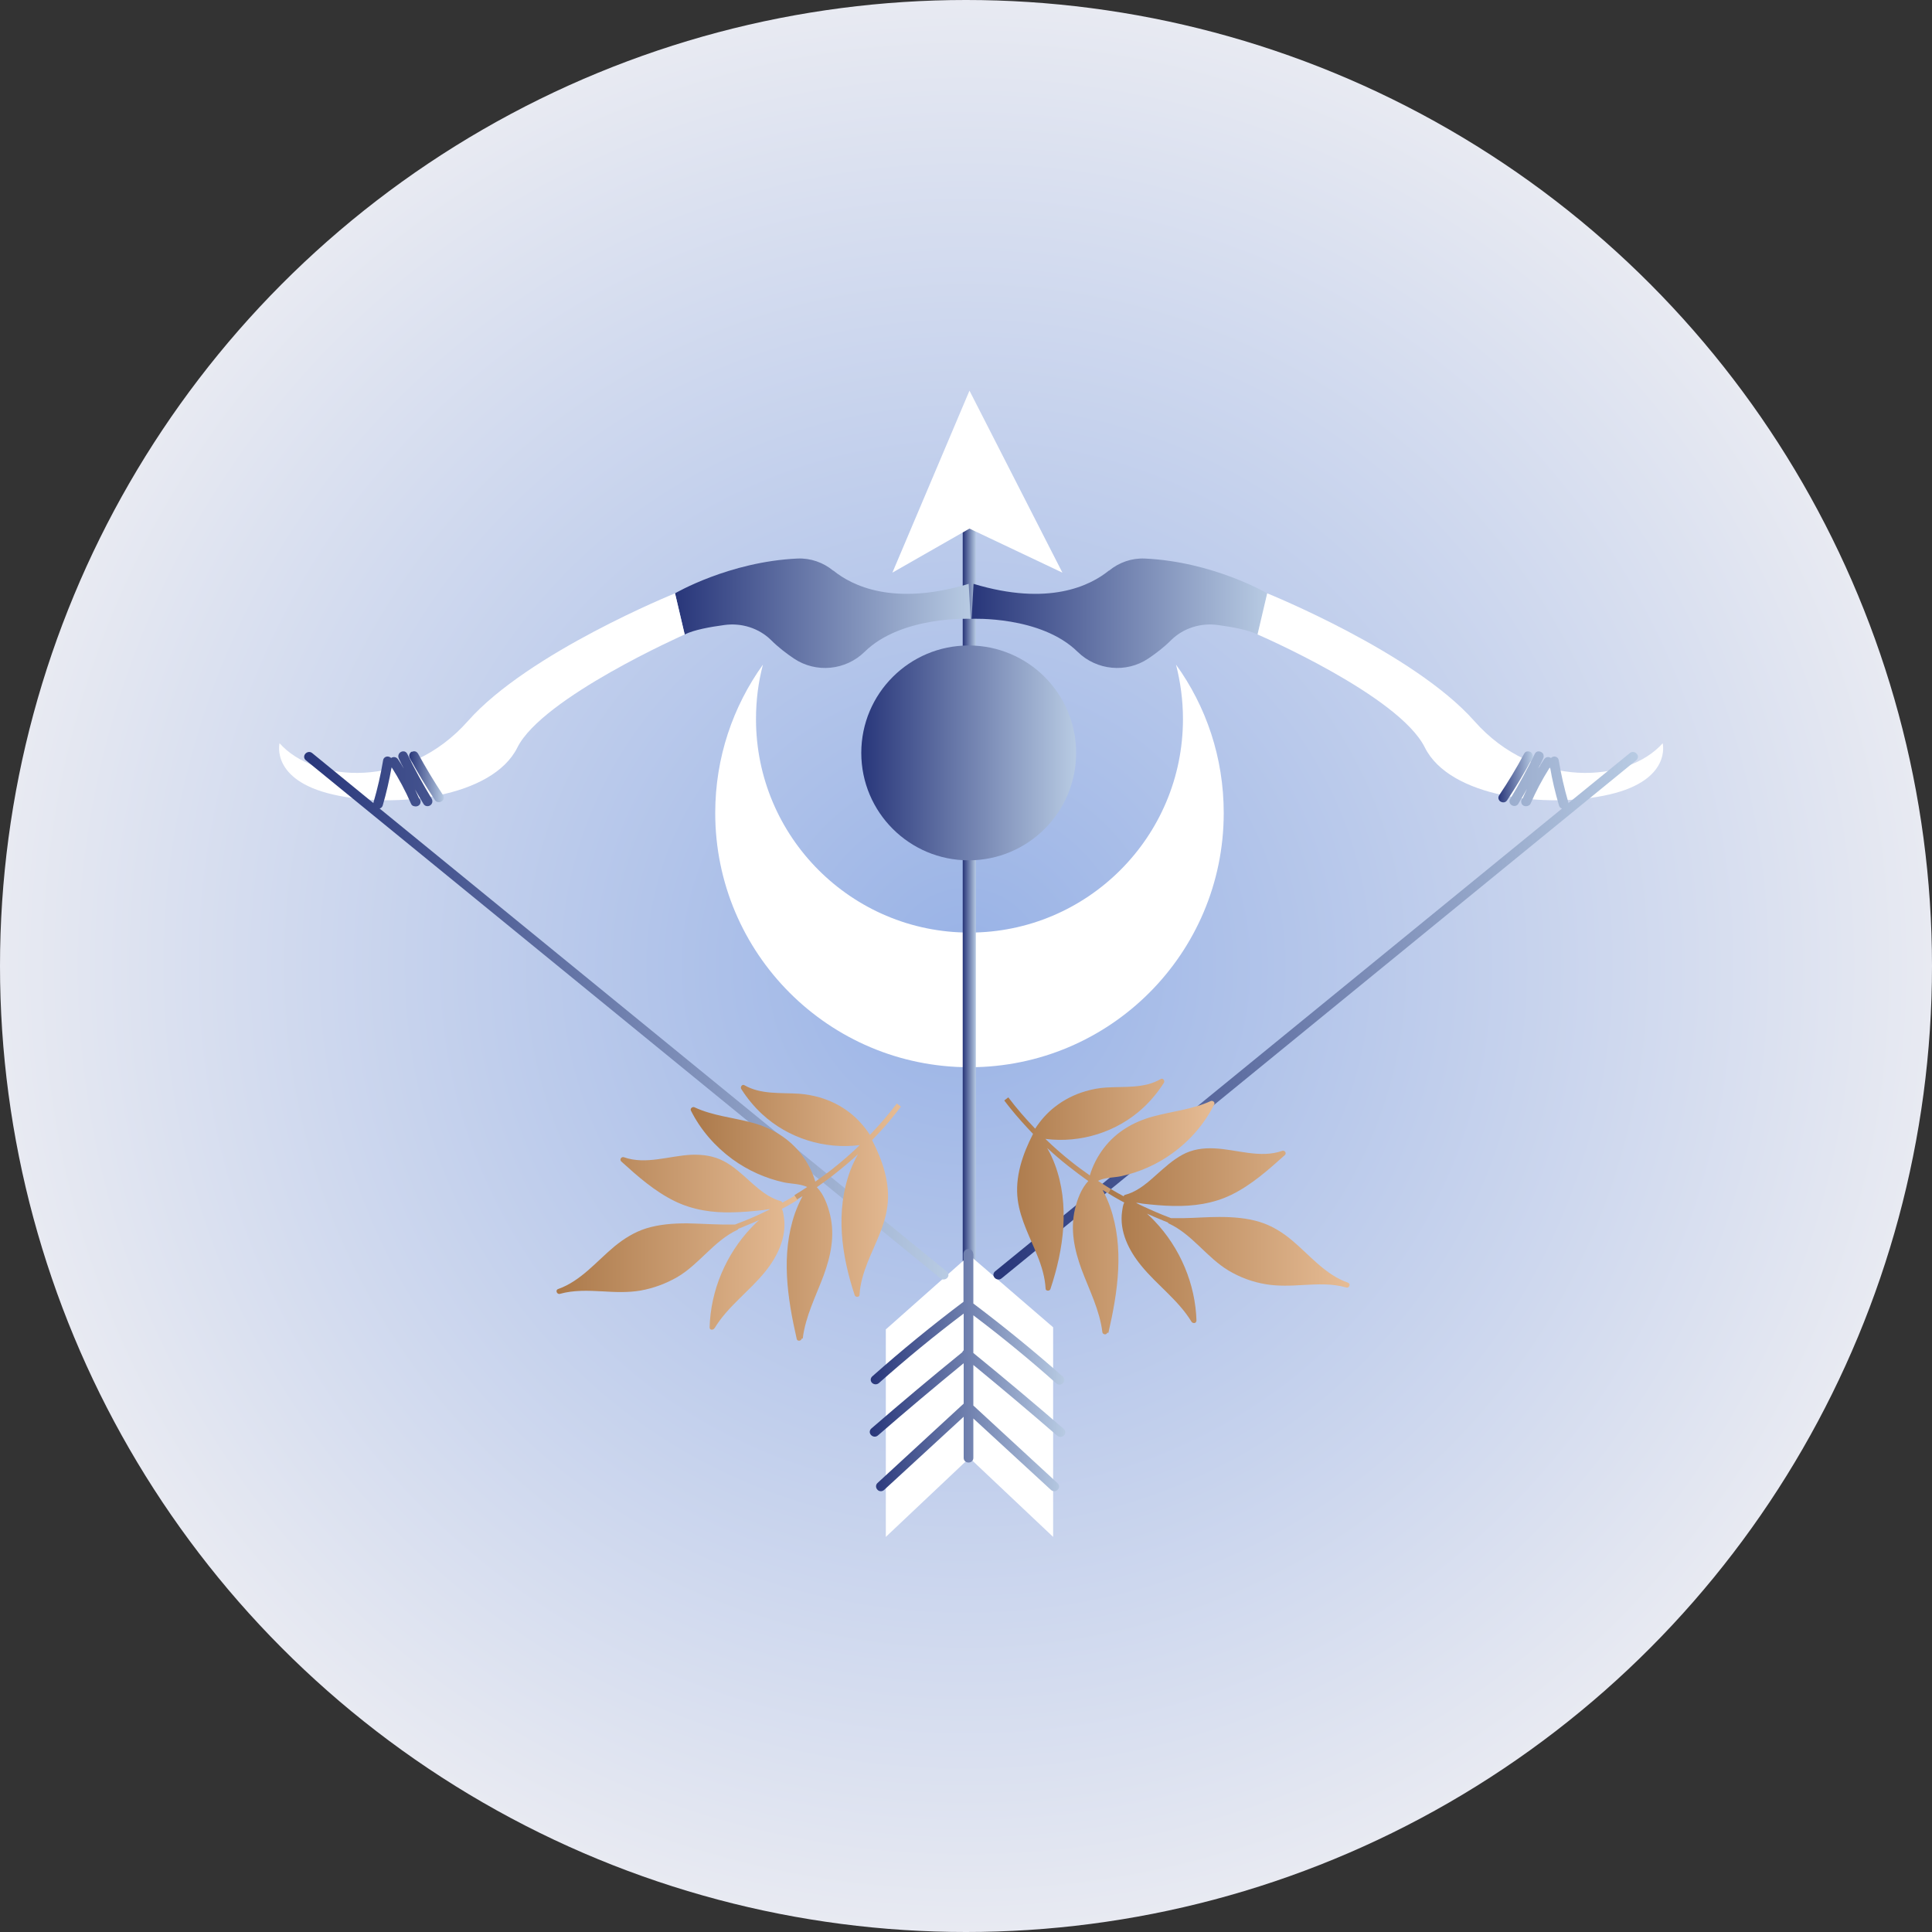 <svg xmlns="http://www.w3.org/2000/svg" xmlns:xlink="http://www.w3.org/1999/xlink" id="Layer_2" data-name="Layer 2" viewBox="0 0 100 100"><rect x="0" y="0" width="100" height="100" fill="#333333" stroke="none"/><defs><style>      .cls-1 {        fill: url(#linear-gradient-8);      }      .cls-2 {        fill: url(#linear-gradient-7);      }      .cls-3 {        fill: url(#linear-gradient-5);      }      .cls-4 {        fill: url(#linear-gradient-6);      }      .cls-5 {        fill: url(#linear-gradient-9);      }      .cls-6 {        fill: url(#linear-gradient-4);      }      .cls-7 {        fill: url(#linear-gradient-3);      }      .cls-8 {        fill: url(#linear-gradient-2);      }      .cls-9 {        fill: url(#radial-gradient);      }      .cls-10 {        fill: url(#linear-gradient);      }      .cls-11 {        fill: url(#linear-gradient-10);      }      .cls-12 {        fill: url(#linear-gradient-11);      }      .cls-13 {        fill: url(#linear-gradient-12);      }      .cls-14 {        fill: url(#linear-gradient-13);      }      .cls-15 {        fill: url(#linear-gradient-14);      }      .cls-16 {        fill: url(#linear-gradient-15);      }      .cls-17 {        fill: url(#linear-gradient-16);      }      .cls-18 {        fill: url(#linear-gradient-17);      }      .cls-19 {        fill: url(#linear-gradient-18);      }    </style><radialGradient id="radial-gradient" cx="50" cy="50" fx="50" fy="50" r="50" gradientUnits="userSpaceOnUse"><stop offset="0" stop-color="#98b2e6"></stop><stop offset="1" stop-color="#e8eaf2"></stop></radialGradient><linearGradient id="linear-gradient" x1="37.02" y1="44.81" x2="63.34" y2="44.81" gradientUnits="userSpaceOnUse"><stop offset="0" stop-color="#fff"></stop><stop offset="1" stop-color="#fff"></stop></linearGradient><linearGradient id="linear-gradient-2" x1="49.84" y1="46.35" x2="50.52" y2="46.35" gradientTransform="translate(96.52 -3.83) rotate(90)" gradientUnits="userSpaceOnUse"><stop offset="0" stop-color="#28367a"></stop><stop offset="1" stop-color="#b8cbe3"></stop></linearGradient><linearGradient id="linear-gradient-3" x1="46.19" y1="24.93" x2="54.99" y2="24.93" xlink:href="#linear-gradient"></linearGradient><linearGradient id="linear-gradient-4" x1="45.85" y1="72.26" x2="54.51" y2="72.26" xlink:href="#linear-gradient"></linearGradient><linearGradient id="linear-gradient-5" x1="44.57" y1="38.97" x2="55.7" y2="38.97" gradientTransform="matrix(1,0,0,1,0,0)" xlink:href="#linear-gradient-2"></linearGradient><linearGradient id="linear-gradient-6" x1="34.94" y1="31.73" x2="50.24" y2="31.73" gradientTransform="matrix(1,0,0,1,0,0)" xlink:href="#linear-gradient-2"></linearGradient><linearGradient id="linear-gradient-7" x1="14.44" y1="36.06" x2="35.44" y2="36.06" xlink:href="#linear-gradient"></linearGradient><linearGradient id="linear-gradient-8" x1="50.29" y1="31.73" x2="65.59" y2="31.73" gradientTransform="matrix(1,0,0,1,0,0)" xlink:href="#linear-gradient-2"></linearGradient><linearGradient id="linear-gradient-9" x1="65.09" y1="36.06" x2="86.08" y2="36.06" xlink:href="#linear-gradient"></linearGradient><linearGradient id="linear-gradient-10" x1="45.03" y1="70.94" x2="55.15" y2="70.94" gradientTransform="matrix(1,0,0,1,0,0)" xlink:href="#linear-gradient-2"></linearGradient><linearGradient id="linear-gradient-11" x1="51.43" y1="52.56" x2="84.78" y2="52.56" gradientTransform="matrix(1,0,0,1,0,0)" xlink:href="#linear-gradient-2"></linearGradient><linearGradient id="linear-gradient-12" x1="77.55" y1="40.21" x2="79.34" y2="40.21" gradientTransform="matrix(1,0,0,1,0,0)" xlink:href="#linear-gradient-2"></linearGradient><linearGradient id="linear-gradient-13" x1="21.18" y1="40.21" x2="22.98" y2="40.21" gradientTransform="matrix(1,0,0,1,0,0)" xlink:href="#linear-gradient-2"></linearGradient><linearGradient id="linear-gradient-14" x1="15.74" y1="52.56" x2="49.09" y2="52.56" gradientTransform="matrix(1,0,0,1,0,0)" xlink:href="#linear-gradient-2"></linearGradient><linearGradient id="linear-gradient-15" x1="28.82" y1="64.28" x2="41.31" y2="64.28" gradientUnits="userSpaceOnUse"><stop offset="0" stop-color="#ab794a"></stop><stop offset="1" stop-color="#e6bc95"></stop></linearGradient><linearGradient id="linear-gradient-16" x1="35.78" y1="62.77" x2="46.66" y2="62.77" xlink:href="#linear-gradient-15"></linearGradient><linearGradient id="linear-gradient-17" x1="57.36" y1="63.97" x2="69.85" y2="63.97" xlink:href="#linear-gradient-15"></linearGradient><linearGradient id="linear-gradient-18" x1="52.01" y1="62.46" x2="62.88" y2="62.46" xlink:href="#linear-gradient-15"></linearGradient></defs><g id="Layer_1-2" data-name="Layer 1"><g><circle class="cls-9" cx="50" cy="50" r="50"></circle><g><path class="cls-10" d="M61.23,37.22c0-.98-.13-1.92-.36-2.82,1.56,2.16,2.47,4.81,2.47,7.68,0,7.27-5.89,13.16-13.16,13.16s-13.16-5.89-13.16-13.16c0-2.87.92-5.52,2.47-7.68-.24.9-.36,1.85-.36,2.82,0,6.1,4.95,11.05,11.05,11.05s11.05-4.95,11.05-11.05Z"></path><rect class="cls-8" x="30.75" y="46" width="38.87" height=".68" transform="translate(3.83 96.52) rotate(-90)"></rect><polygon class="cls-7" points="50.18 27.36 46.19 29.64 50.18 20.22 54.99 29.64 50.18 27.36"></polygon><polygon class="cls-6" points="50.18 64.97 45.85 68.81 45.85 79.55 50.18 75.46 54.51 79.55 54.51 68.7 50.18 64.97"></polygon><circle class="cls-3" cx="50.14" cy="38.97" r="5.56"></circle><path class="cls-4" d="M43.13,29.53c.97.79,3.13,1.86,7.01.69l.1,1.81s-3.58-.17-5.49,1.71c-.98.96-2.51,1.11-3.65.35-.4-.27-.81-.58-1.19-.96-.63-.62-1.53-.9-2.41-.78-.75.1-1.58.25-2.06.49l-.5-2.13s2.8-1.64,6.34-1.8c.67-.03,1.33.2,1.85.63Z"></path><path class="cls-2" d="M35.44,32.84l-.5-2.13s-7.58,3.06-10.72,6.61-7.93,3.2-9.75,1.15c0,0-.48,1.9,2.75,2.65s8.27.16,9.56-2.43,8.66-5.85,8.66-5.85Z"></path><path class="cls-1" d="M57.4,29.53c-.97.79-3.13,1.86-7.01.69l-.1,1.81s3.58-.17,5.49,1.71c.98.96,2.51,1.11,3.65.35.4-.27.81-.58,1.19-.96.63-.62,1.53-.9,2.41-.78.75.1,1.58.25,2.06.49l.5-2.13s-2.8-1.64-6.34-1.8c-.67-.03-1.33.2-1.85.63Z"></path><path class="cls-5" d="M65.09,32.84l.5-2.13s7.58,3.06,10.72,6.61c3.13,3.55,7.93,3.2,9.75,1.15,0,0,.48,1.9-2.75,2.65s-8.27.16-9.56-2.43c-1.34-2.7-8.66-5.85-8.66-5.85Z"></path><g><path class="cls-11" d="M50.38,64.91v2.56c1.59,1.2,3.15,2.47,4.63,3.78.05.05.08.11.08.17,0,.06-.02.11-.06.16-.09.11-.25.12-.36.02-1.38-1.23-2.82-2.41-4.29-3.52v1.95c1.68,1.37,3.2,2.65,4.68,3.93.05.05.08.11.08.17,0,.02,0,.03,0,.04-.02.09-.08.16-.17.19-.08.03-.18.01-.25-.05-1.42-1.23-2.88-2.46-4.34-3.66v2.1l4.36,4.02c.05.05.08.11.08.17,0,.06-.02.12-.07.16-.09.11-.25.11-.35.02l-4.02-3.7v2.04c0,.14-.11.24-.25.24s-.25-.1-.25-.24v-2.13l-4.12,3.79c-.1.09-.26.09-.35-.02-.09-.1-.09-.25.01-.34l4.44-4.09s.01-.01.02-.02v-2.09c-1.49,1.22-2.99,2.48-4.44,3.74-.12.1-.27.07-.36-.03-.09-.1-.08-.24.02-.33,1.55-1.34,3.13-2.67,4.71-3.95.01-.04.04-.07.07-.1v-1.9c-1.5,1.13-2.97,2.34-4.39,3.6-.11.09-.26.08-.36-.02-.09-.1-.08-.24.02-.33,1.51-1.34,3.1-2.64,4.72-3.86v-2.48c0-.14.11-.25.25-.25s.25.11.25.25Z"></path><path class="cls-12" d="M79.88,39.25l-.26.53c.1-.17.2-.33.3-.48.08-.12.23-.15.35-.07,0,0,0,0,.01,0,.04-.03.08-.06.13-.07.13-.02.25.06.27.19.12.74.29,1.47.5,2.19,0,.01,0,.02,0,.03l3.18-2.59c.12-.1.28-.06.36.04.04.04.06.1.06.15,0,.07-.03.13-.09.18l-32.85,26.82c-.07.06-.16.07-.25.04-.09-.03-.15-.11-.17-.19-.01-.08.02-.16.08-.21l29.35-23.96c-.08-.02-.14-.08-.16-.17-.19-.65-.35-1.31-.46-1.98-.44.7-.74,1.28-1,1.88-.03.08-.1.12-.17.14-.07.02-.16.01-.22-.03-.13-.08-.14-.29-.02-.38.07-.16.14-.32.22-.48l-.45.77c-.07.12-.22.15-.34.08-.12-.07-.16-.22-.08-.33.46-.75.88-1.54,1.27-2.33.04-.08.11-.13.19-.13.09,0,.18.04.23.11.03.04.04.09.04.14,0,.04,0,.07-.03.11Z"></path><path class="cls-13" d="M79.08,38.89c.09,0,.18.04.22.12.02.04.04.08.04.12,0,.04-.01.08-.03.12-.4.74-.84,1.47-1.3,2.17-.05.08-.13.12-.22.11s-.18-.06-.21-.14c-.04-.07-.03-.16.02-.23.46-.69.9-1.41,1.29-2.15.04-.08.11-.12.2-.12Z"></path><path class="cls-14" d="M21.31,38.92c.06-.03.12-.04.17-.03.07.01.12.06.16.12.4.73.83,1.45,1.29,2.14.03.04.04.09.04.13,0,.03,0,.07-.02.1-.04.08-.12.13-.22.14-.09,0-.17-.03-.22-.11-.46-.7-.9-1.43-1.3-2.17-.02-.04-.03-.08-.03-.12,0-.09.05-.17.13-.22Z"></path><path class="cls-15" d="M48.93,66.21c-.09.03-.18.02-.25-.04L15.83,39.35c-.1-.08-.12-.22-.03-.33.08-.1.24-.14.36-.04l3.17,2.59s0-.02,0-.03c.21-.72.38-1.46.5-2.19.02-.13.14-.21.27-.19.05.01.1.03.14.07,0,0,0,0,.01,0,.12-.08.27-.05.35.07.11.16.21.32.3.48-.09-.17-.18-.35-.26-.53-.04-.08-.03-.17.02-.25.05-.07.14-.12.23-.11.08,0,.15.05.19.13.38.79.81,1.57,1.27,2.33.02.04.03.08.03.13,0,.08-.04.16-.12.21-.12.07-.27.04-.34-.08-.15-.25-.3-.5-.44-.75.07.15.14.31.21.46.05.04.08.11.08.18,0,.08-.04.16-.11.2-.06.04-.15.05-.22.03-.08-.01-.14-.06-.17-.14-.28-.65-.62-1.28-1-1.88-.12.67-.27,1.33-.46,1.98-.02.08-.09.14-.16.16l29.35,23.96c.06.04.09.11.09.18,0,.01,0,.02,0,.03-.01.09-.08.16-.16.19Z"></path></g><g><path class="cls-16" d="M36.99,68.74c.68-1.12,1.78-1.89,2.6-2.9.64-.78,1.13-1.78.99-2.81-.02-.14-.04-.32-.11-.46.06-.03.13-.07.19-.1.22-.12.44-.25.65-.38l-.14-.22c-.22.13-.45.26-.67.38-.02-.03-.04-.07-.09-.08-.23-.06-.45-.17-.66-.29-.34-.21-.65-.48-.95-.75-.42-.38-.84-.77-1.34-1.03-.51-.27-1.08-.35-1.66-.33-1.15.05-2.37.53-3.5.13-.14-.05-.25.12-.14.22.85.77,1.72,1.54,2.76,2.05.94.46,1.97.61,3.01.58.53-.01,1.07-.06,1.6-.12.06,0,.15-.03.24-.04.03,0,.06,0,.09,0-.44.22-.89.43-1.35.61-.15.06-.31.12-.46.18-.01,0-.03,0-.04,0-.19,0-.38,0-.57,0-.02,0-.05,0-.07,0-.61-.01-1.21-.05-1.82-.06-.71,0-1.42.05-2.1.26-.61.19-1.15.53-1.64.93-.94.78-1.74,1.79-2.92,2.21-.16.05-.07.29.09.25.71-.2,1.46-.17,2.2-.13.66.04,1.32.07,1.97-.04.67-.12,1.32-.36,1.91-.7,1.14-.67,1.89-1.87,3.1-2.44.02-.01.04-.03.06-.06.13-.05.26-.1.39-.16.23-.09.46-.19.68-.29-.13.12-.26.24-.38.37-1.33,1.39-2.13,3.27-2.18,5.19,0,.15.19.14.25.04Z"></path><path class="cls-17" d="M41.55,69.28c.14-1.15.68-2.19,1.08-3.26.37-1.01.59-2.05.34-3.12-.12-.5-.32-1.07-.69-1.45.35-.25.7-.5,1.03-.77.38-.3.74-.61,1.1-.94-.15.27-.29.56-.4.85-.78,2.1-.46,4.38.23,6.45.04.12.25.11.25-.02.03-.59.21-1.15.42-1.69.38-.95.89-1.87,1.02-2.89.16-1.2-.25-2.37-.79-3.43.41-.42.81-.86,1.17-1.32.11-.13.21-.28.32-.41l-.21-.16c-.43.56-.89,1.1-1.39,1.62-.28-.42-.62-.81-1.01-1.12-.48-.38-1.02-.65-1.6-.82-.35-.1-.7-.16-1.07-.19-.94-.06-1.97.05-2.82-.44-.12-.07-.23.1-.16.2.3.47.66.91,1.07,1.29,1.36,1.26,3.24,1.84,5.06,1.61-.44.43-.9.83-1.38,1.21-.3.24-.61.46-.92.68-.15-.51-.4-.99-.72-1.41-.64-.83-1.52-1.36-2.51-1.63-1.01-.28-2.07-.36-3.03-.81-.09-.04-.23.06-.18.17.5,1,1.25,1.86,2.15,2.52.8.58,1.71.99,2.67,1.2.39.08.84.07,1.2.24-.21.14-.43.28-.66.42l.14.22c.1-.06.19-.11.28-.17-.15.28-.28.58-.39.88-.74,2.12-.4,4.38.09,6.52.03.13.24.1.25-.02Z"></path></g><g><path class="cls-18" d="M61.93,68.38c-.05-1.92-.85-3.8-2.18-5.19-.12-.13-.25-.25-.38-.37.23.1.45.2.68.29.13.06.26.11.39.16.01.02.03.04.06.06,1.21.56,1.96,1.76,3.1,2.44.59.35,1.24.59,1.91.7.65.11,1.31.08,1.97.04.73-.04,1.48-.08,2.2.13.16.05.25-.19.09-.25-1.18-.41-1.98-1.43-2.92-2.21-.49-.41-1.03-.74-1.64-.93-.68-.21-1.4-.26-2.1-.26-.61,0-1.21.05-1.82.06-.02,0-.05,0-.07,0-.19,0-.38,0-.57,0-.01,0-.03,0-.04,0-.15-.06-.31-.12-.46-.18-.46-.19-.91-.39-1.35-.61.03,0,.06,0,.09,0,.09.01.18.03.24.04.53.06,1.07.11,1.6.12,1.04.02,2.07-.12,3.01-.58,1.04-.51,1.91-1.29,2.76-2.05.11-.1,0-.27-.14-.22-1.14.4-2.35-.08-3.5-.13-.58-.03-1.15.05-1.66.33-.5.27-.92.66-1.34,1.03-.3.27-.6.54-.95.75-.21.13-.43.23-.66.29-.05.01-.08.04-.09.08-.23-.12-.45-.25-.67-.38l-.14.22c.21.13.43.26.65.38.06.03.13.07.19.1-.07.14-.09.32-.11.46-.15,1.04.35,2.03.99,2.81.82,1.01,1.92,1.78,2.6,2.9.06.1.25.1.25-.04Z"></path><path class="cls-19" d="M57.37,68.99c.49-2.13.83-4.4.09-6.52-.11-.31-.24-.6-.39-.88.09.06.19.12.28.17l.14-.22c-.22-.14-.44-.27-.66-.42.36-.18.81-.16,1.2-.24.96-.21,1.88-.62,2.67-1.2.91-.66,1.65-1.52,2.15-2.52.05-.11-.08-.21-.18-.17-.96.44-2.02.53-3.03.81-1,.28-1.88.8-2.51,1.63-.32.42-.57.9-.72,1.41-.31-.22-.62-.44-.92-.68-.48-.38-.94-.78-1.38-1.21,1.82.23,3.7-.35,5.06-1.61.41-.38.77-.82,1.07-1.29.07-.1-.04-.27-.16-.2-.85.5-1.88.38-2.82.44-.37.02-.72.09-1.07.19-.58.17-1.12.44-1.6.82-.4.31-.74.7-1.01,1.12-.49-.51-.96-1.05-1.39-1.62l-.21.16c.11.14.21.28.32.41.37.46.76.89,1.17,1.32-.54,1.05-.95,2.23-.79,3.43.14,1.03.65,1.95,1.02,2.89.22.54.39,1.11.42,1.69,0,.13.21.14.25.02.69-2.07,1.01-4.36.23-6.45-.11-.29-.24-.58-.4-.85.36.33.72.64,1.1.94.34.27.68.52,1.03.77-.36.38-.57.95-.69,1.45-.25,1.07-.03,2.11.34,3.12.4,1.07.94,2.11,1.08,3.26.02.12.22.15.25.02Z"></path></g></g></g></g></svg>